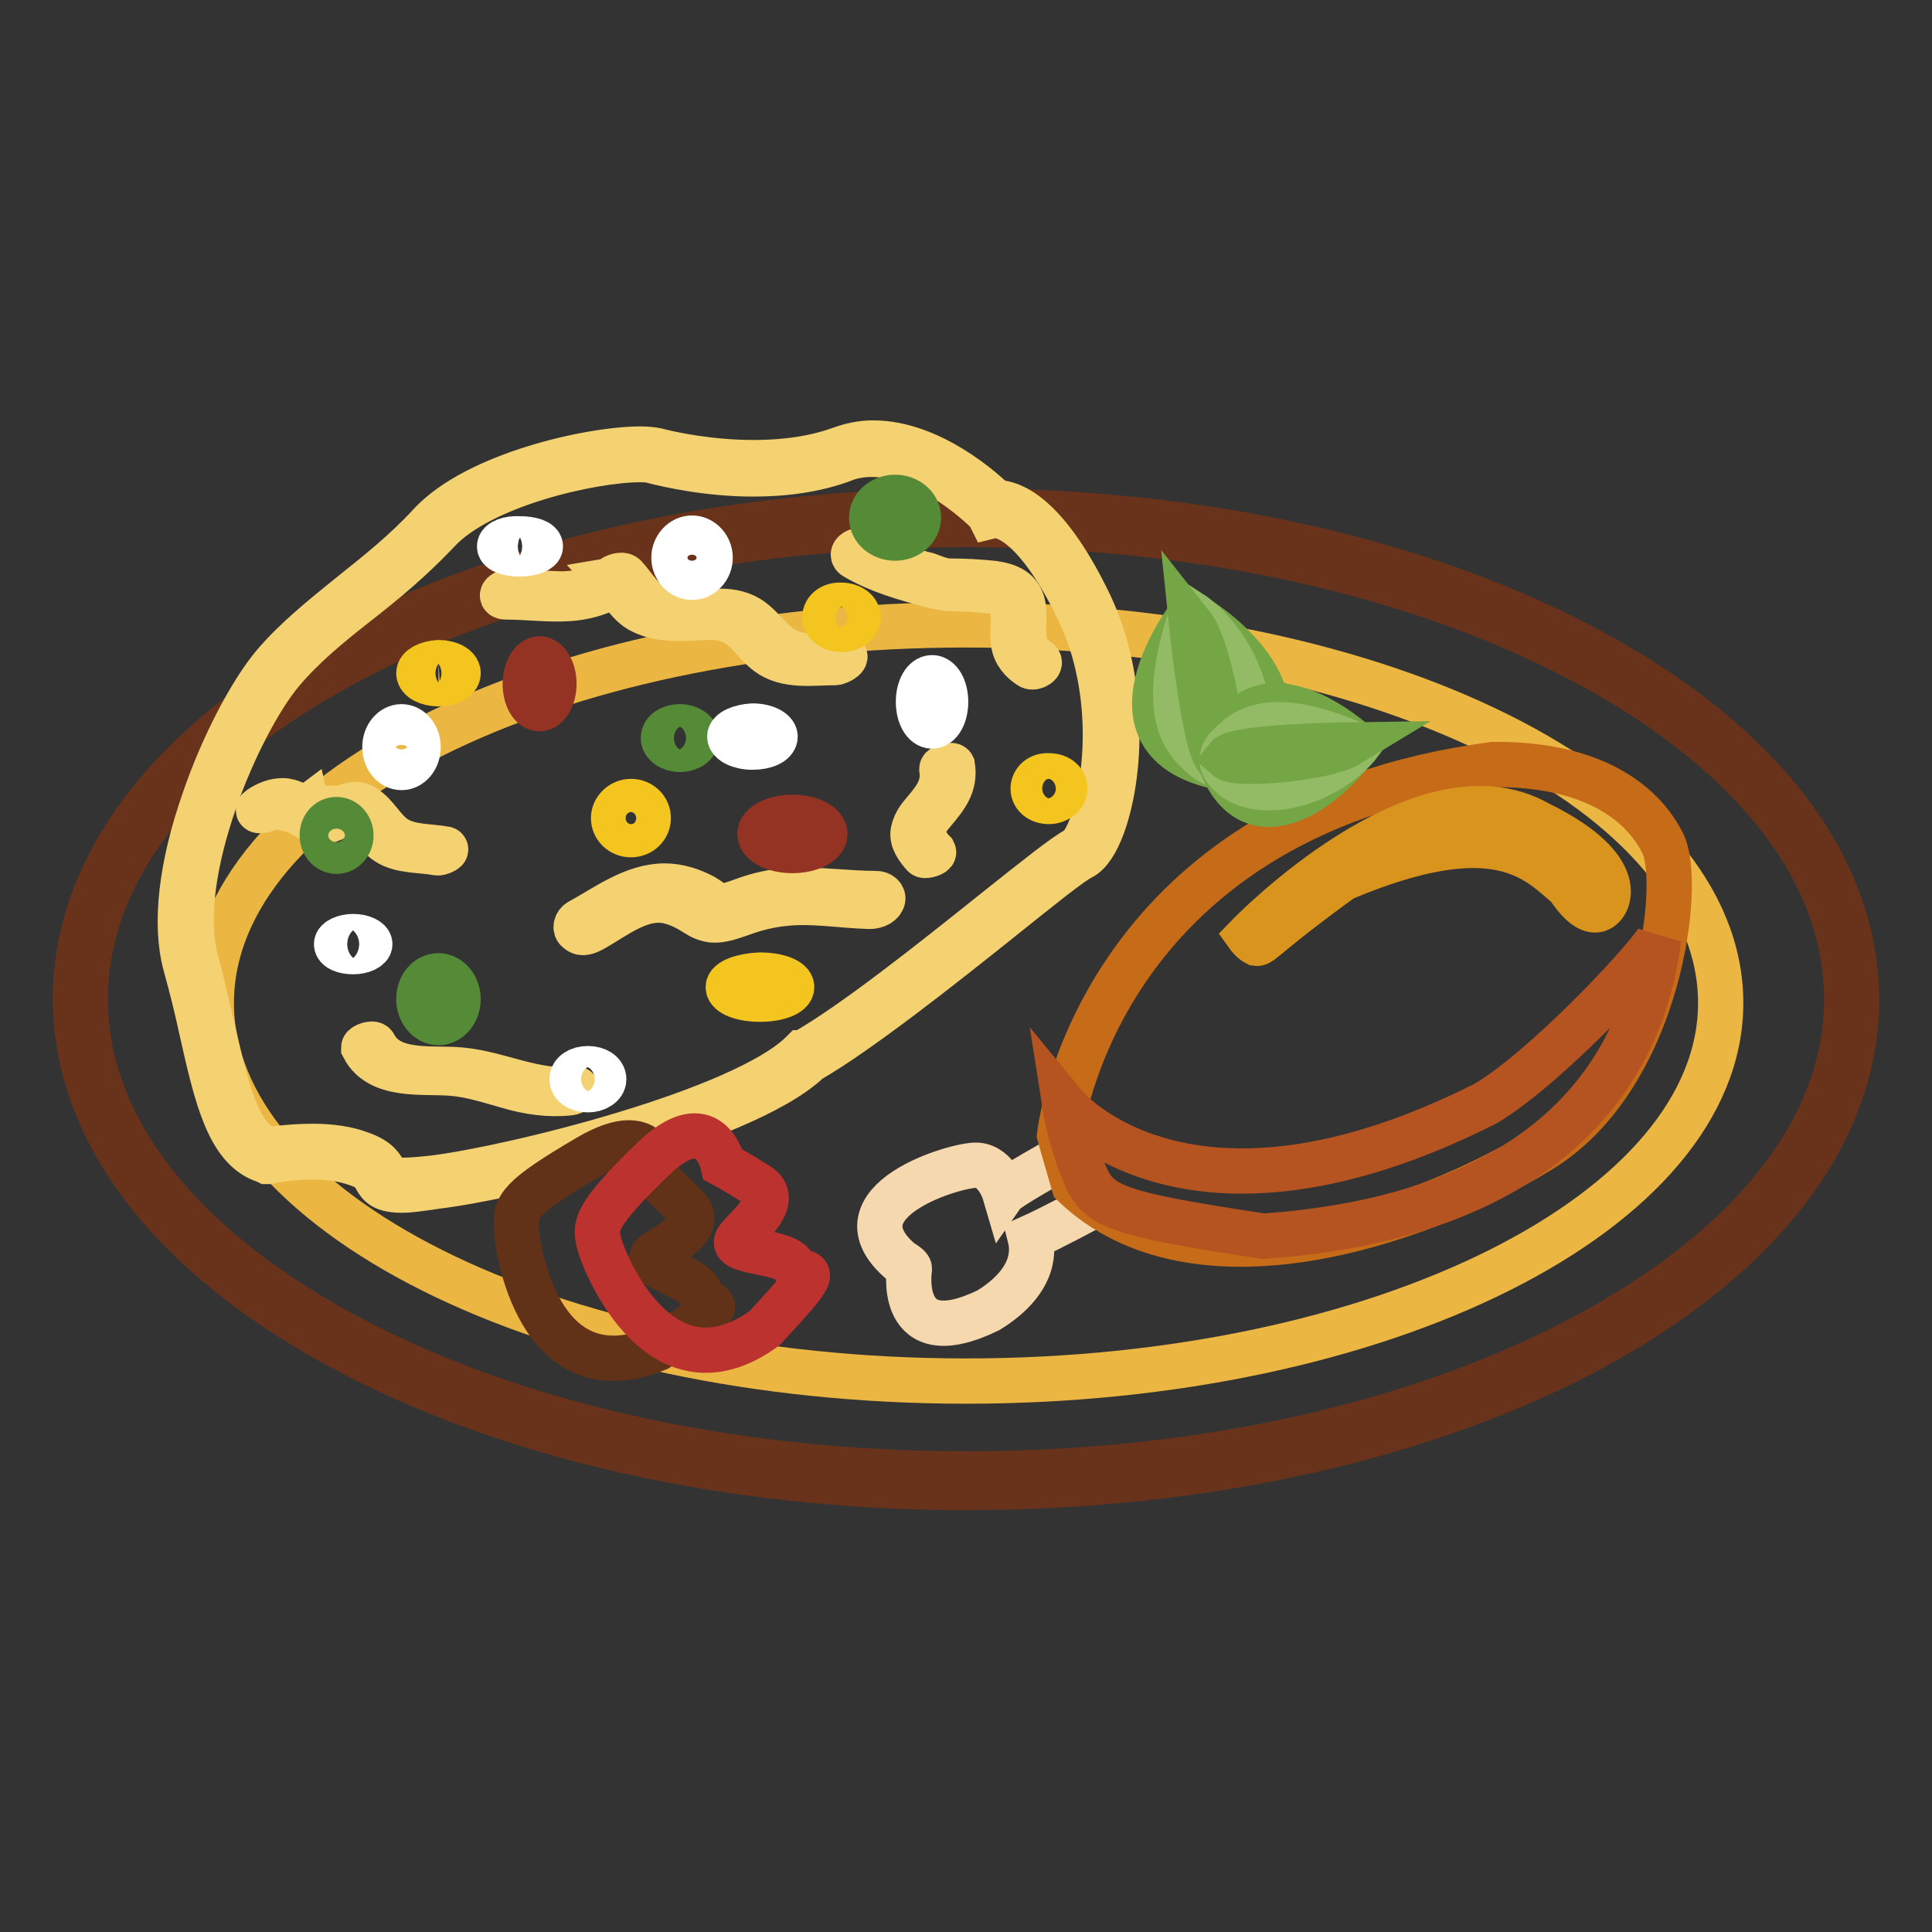 <?xml version="1.0" encoding="utf-8"?>
<!-- Svg Vector Icons : http://www.onlinewebfonts.com/icon -->
<!DOCTYPE svg PUBLIC "-//W3C//DTD SVG 1.1//EN" "http://www.w3.org/Graphics/SVG/1.1/DTD/svg11.dtd">
<svg version="1.1" xmlns="http://www.w3.org/2000/svg" xmlns:xlink="http://www.w3.org/1999/xlink" x="0px" y="0px" viewBox="0 0 256 256" enable-background="new 0 0 256 256" xml:space="preserve">
<rect x="0" y="0" width="256" height="256" fill="#333333" stroke="none"/>
<g> <path stroke-width="6" fill-opacity="0" stroke="#e37921"  d="M128,68.6c64.8,0,117.3,28.6,117.3,63.8c0,35.2-52.5,63.8-117.3,63.8c-64.8,0-117.3-28.6-117.3-63.8 C10.7,97.2,63.2,68.6,128,68.6z"/> <path stroke-width="6" fill-opacity="0" stroke="#68331a"  d="M128,197.1c-31.4,0-61-6.7-83.2-18.8c-22.4-12.2-34.8-28.5-34.8-46c0-17.4,12.4-33.8,34.8-46 C67,74.4,96.6,67.7,128,67.7c31.4,0,61,6.7,83.2,18.8c22.4,12.2,34.8,28.5,34.8,46c0,17.4-12.4,33.8-34.8,46 C189,190.5,159.4,197.1,128,197.1z M128,69.5c-31.3,0-60.6,6.6-82.7,18.6c-21.9,11.9-34,27.6-34,44.3c0,16.7,12.1,32.4,34,44.3 c22.1,12,51.5,18.6,82.7,18.6c31.3,0,60.6-6.6,82.7-18.6c21.9-11.9,34-27.6,34-44.3s-12.1-32.4-34-44.3 C188.6,76.1,159.3,69.5,128,69.5z"/> <path stroke-width="6" fill-opacity="0" stroke="#ebb742"  d="M128,82.8c55.2,0,100,22.4,100,50.1c0,27.6-44.8,50.1-100,50.1c-55.2,0-100-22.4-100-50.1 C28,105.2,72.8,82.8,128,82.8z"/> <path stroke-width="6" fill-opacity="0" stroke="#f0f1c8"  d="M35.4,153.2c0,0,6.8-1.6,12.1,0.3c5.3,1.9-0.2,4.4,10,3.2c10.1-1.3,41-8.7,49.2-16.7 c10.8-6,32.8-25.1,36.2-26.9c3.5-1.8,7.3-19.3,0.5-33.1c-6.9-13.9-11.8-12.4-11.8-12.4s-10.4-10.8-20-7.3c-9.6,3.5-21,1.2-24.7,0.2 c-3.7-1-22.3,2-29.3,9.6c-7,7.5-15.1,12-20.6,18.5c-5.5,6.5-14.8,27.2-11.6,39.2C28.5,139.7,29.4,151.4,35.4,153.2z"/> <path stroke-width="6" fill-opacity="0" stroke="#f4d171"  d="M53.3,157.7c-2.5,0-3-0.7-3.5-1.6c-0.3-0.6-0.7-1.3-2.5-1.9c-1.7-0.6-3.6-0.9-5.9-0.9 c-3.2,0-5.8,0.6-5.8,0.6l-0.2,0l-0.2-0.1c-4.9-1.5-6.5-8.5-8.5-17.4c-0.6-2.8-1.3-5.6-2.1-8.5c-1.5-5.4-0.6-13.2,2.5-22 c2.4-7,6.1-14.1,9.2-17.8c2.9-3.4,6.4-6.2,10.1-9.2c3.5-2.8,7.2-5.7,10.6-9.4c6.1-6.6,21.2-10,27.9-10c0.9,0,1.6,0.1,2.1,0.2 c1.9,0.5,7,1.6,12.9,1.6c4.3,0,8.2-0.6,11.5-1.8c1.4-0.5,2.8-0.8,4.3-0.8c7.7,0,14.8,6.5,16.2,7.9c0.1,0,0.1,0,0.2,0 c1.7,0,6.3,1.3,12,12.9c7,14.1,3.2,32.1-0.8,34.1c-1.3,0.6-5.5,4-10.5,8c-8,6.4-19,15.1-25.6,18.9c-4.6,4.4-15.6,8.4-24.1,10.9 c-9.9,3-20.3,5.2-25.4,5.8C55.7,157.5,54.3,157.7,53.3,157.7L53.3,157.7z M41.4,151.9c2.4,0,4.6,0.3,6.4,1c2.3,0.8,2.8,1.8,3.2,2.6 c0.3,0.6,0.5,0.9,2.3,0.9c1,0,2.3-0.1,4.1-0.3c10.6-1.3,40.9-8.8,48.8-16.5l0.1-0.1l0.1,0c6.6-3.7,17.5-12.4,25.5-18.8 c5.4-4.3,9.3-7.4,10.7-8.1c1.4-0.7,3.2-5.2,3.7-11.5c0.4-4.3,0.4-12.7-3.6-20.7c-5.5-11.2-9.7-12.1-10.8-12.1c-0.2,0-0.3,0-0.3,0 l-0.4,0.1L131,68c-0.1-0.1-7.6-7.8-15.5-7.8c-1.3,0-2.6,0.2-3.8,0.7c-3.5,1.3-7.5,1.9-11.9,1.9c-6,0-11.2-1.2-13.2-1.7 c-0.3-0.1-0.8-0.2-1.8-0.2c-6.3,0-21.1,3.3-26.8,9.5c-3.5,3.7-7.1,6.7-10.7,9.5c-3.7,2.9-7.1,5.7-9.9,9c-5.7,6.7-14.6,27-11.4,38.5 c0.8,2.9,1.4,5.8,2.1,8.6c1.8,8,3.4,15,7.4,16.3C36.1,152.3,38.5,151.9,41.4,151.9L41.4,151.9z"/> <path stroke-width="6" fill-opacity="0" stroke="#f4d171"  d="M35.3,107.2c1-0.6,1.5-0.5,2.5-0.1c0.6,0.2,1.2,0.3,1.8,0.4l0.2-0.4l0,0c-0.1,0-0.5,0.2-0.4,0.3 c0.1,0.3,0.9,0.6,1.2,0.8c0.5,0.3,1.2,0.7,1.9,0.7c0.7,0,1.4-0.3,2-0.6c0.9-0.4,1.6-1.4,2.6-0.9c1.7,1,2.5,3.1,4.2,4.2 c1.8,1.2,4.5,1,6.6,1.4c0.3,0.1,1.4-0.4,1.1-0.5c-2.2-0.4-4.8-0.2-6.7-1.5c-1.6-1.1-2.4-3-4-4c-1.2-0.9-2.6-0.1-3.7,0.6 c-0.3,0.2-0.9,0.8-1.3,0.7c-0.4,0-0.7-0.2-1-0.4c-0.3-0.1-1.4-0.5-1.5-0.9l-0.4,0.3l0,0c0.2-0.1,0.7-0.4,0.2-0.4 c-1.1,0-2-0.8-3.1-0.8c-1.1,0-2.1,0.4-3,1C33.7,107.6,35,107.4,35.3,107.2z M113.3,73.8c3.1,1.8,6.5,2.8,10,3.7 c1.1,0.3,2.1,0.5,3.2,0.5c1.2,0,2.4,0.1,3.6,0.2c1,0.1,2,0.1,2.9,0.5c1,0.4,1.2,2.1,1.3,3c0,1.2-0.2,2.3,0,3.5 c0.2,1.4,1.1,2.4,2.2,3.1c0.5,0.3,1.7-0.4,1-0.8c-2.7-1.7-1.6-4.4-1.9-7c-0.3-2.3-2-2.9-4-3.2c-1.9-0.2-3.9-0.3-5.8-0.3 c-0.9,0-2.1-0.5-2.9-0.8c-0.9-0.2-1.8-0.5-2.7-0.8c-2-0.6-3.9-1.4-5.7-2.4C113.7,72.7,112.6,73.4,113.3,73.8L113.3,73.8z  M78.4,123.2c3.1-1.7,6.7-4.8,10.5-3.7c1.2,0.3,2.3,0.9,3.4,1.6c0.6,0.4,1.3,0.7,2.1,0.8c1.2,0.1,2.5-0.4,3.7-0.8 c1.9-0.7,3.8-1.2,5.9-1.4c3.7-0.4,7.5,0.3,11.2,0.4c0.6,0,1.4-0.2,1.7-0.8c0.3-0.5-0.3-0.9-0.8-0.9c-3.8,0-7.7-0.6-11.5-0.4 c-2.1,0.1-4.2,0.6-6.1,1.3c-0.8,0.3-1.7,0.6-2.5,0.8c-0.4,0.1-0.6,0.1-0.7,0c-0.6-0.2-1.4-0.9-2.1-1.3c-1.5-0.8-3.3-1.4-5.1-1.4 c-4.2,0-7.8,2.8-11.3,4.7c-0.4,0.2-0.7,0.9-0.2,1.2C77.1,123.8,77.8,123.5,78.4,123.2z M67.1,79.1c2.8,0,5.6,0.4,8.4,0.2 c2.7-0.2,5.1-1.1,7.3-2.7c-0.6,0.1-1.1,0.2-1.7,0.3c1.3,1.4,2.3,3.3,4,4.1c2.6,1.3,5.8,0.9,8.5,0.8c1.9-0.1,3.5,0.3,5,1.6 c1.1,1,1.9,2.2,3.1,3.1c2.5,1.9,6,1.3,8.9,1.3c0.6,0,2.2-1,0.8-1c-1.5,0-3,0.1-4.6,0.1c-1.7-0.1-3-0.7-4.3-1.9 c-1-0.9-1.8-2-2.9-2.8c-1.2-0.9-2.7-1.2-4.1-1.2c-2.9-0.1-5.9,0.5-8.7-0.6c-1.7-0.7-2.8-2.7-4-4c-0.4-0.4-1.4,0-1.7,0.3 c-2,1.4-4,1.9-6.4,2c-2.3,0-4.6-0.3-6.9-0.3C67.3,78.1,65.8,79.1,67.1,79.1z M124.8,101.9c0.4,2.6-1.1,4.2-2.6,6 c-0.6,0.7-1,1.4-1.2,2.3c-0.2,1.2,0.7,2.3,1.4,3.1c0.2,0.2,1.4-0.2,1.3-0.4c-0.8-0.8-1.4-1.8-1.3-3c0.1-1,0.8-1.8,1.4-2.5 c1.5-1.8,2.8-3.4,2.4-5.9C126.1,101.3,124.8,101.6,124.8,101.9z M48.2,138.8c2.1,4,7.9,3.1,11.6,3.4c2.6,0.2,5,1,7.5,1.7 c2.7,0.8,5.4,1.2,8.2,0.9c0.3,0,1.5-0.6,0.6-0.5c-5.2,0.6-9.8-2-14.9-2.5c-3.7-0.4-9.5,0.7-11.6-3.3 C49.4,138.1,48.2,138.6,48.2,138.8z"/> <path stroke-width="6" fill-opacity="0" stroke="#943223"  d="M69.6,90.6c0,1.8,0.8,3.3,1.9,3.3c1,0,1.9-1.5,1.9-3.3c0-1.8-0.9-3.3-1.9-3.3 C70.5,87.3,69.6,88.8,69.6,90.6L69.6,90.6z"/> <path stroke-width="6" fill-opacity="0" stroke="#943223"  d="M100.7,110.5c0,1.2,1.9,2.2,4.3,2.2c2.4,0,4.3-1,4.3-2.2l0,0c0-1.2-1.9-2.2-4.3-2.2 C102.6,108.3,100.7,109.3,100.7,110.5z"/> <path stroke-width="6" fill-opacity="0" stroke="#558a36"  d="M55.5,132.4c0,1.7,1.2,3.1,2.6,3.1c1.4,0,2.6-1.4,2.6-3.1c0,0,0,0,0,0c0-1.7-1.2-3.1-2.6-3.1 C56.6,129.3,55.5,130.7,55.5,132.4C55.5,132.4,55.5,132.4,55.5,132.4z"/> <path stroke-width="6" fill-opacity="0" stroke="#558a36"  d="M115.5,68.6c0,1.5,1.4,2.7,3.1,2.7c1.7,0,3.1-1.2,3.1-2.7c0-1.5-1.4-2.7-3.1-2.7 C116.9,65.9,115.5,67.1,115.5,68.6z"/> <path stroke-width="6" fill-opacity="0" stroke="#558a36"  d="M87.9,97.8c0,0.8,1,1.5,2.2,1.5s2.2-0.7,2.2-1.5c0-0.8-1-1.5-2.2-1.5S87.9,96.9,87.9,97.8z"/> <path stroke-width="6" fill-opacity="0" stroke="#558a36"  d="M42.7,110.7c0,1.1,0.8,2.1,1.9,2.1c1,0,1.9-0.9,1.9-2.1c0,0,0,0,0,0c0-1.1-0.8-2.1-1.9-2.1 S42.7,109.5,42.7,110.7C42.7,110.7,42.7,110.7,42.7,110.7z"/> <path stroke-width="6" fill-opacity="0" stroke="#f4c51e"  d="M96.5,130.8c0,0.9,1.9,1.6,4.2,1.6c2.3,0,4.2-0.7,4.2-1.6c0,0,0,0,0,0c0-0.9-1.9-1.6-4.2-1.6 C98.4,129.3,96.5,130,96.5,130.8L96.5,130.8z"/> <path stroke-width="6" fill-opacity="0" stroke="#f4c51e"  d="M81.3,108.4c0,1.2,1,2.2,2.3,2.2c1.3,0,2.3-1,2.3-2.2s-1-2.2-2.3-2.2C82.4,106.2,81.3,107.2,81.3,108.4z"/> <path stroke-width="6" fill-opacity="0" stroke="#f4c51e"  d="M109.3,81.8c0,0.9,1,1.6,2.2,1.6c1.2,0,2.2-0.7,2.2-1.6c0,0,0,0,0,0c0-0.9-1-1.6-2.2-1.6 C110.3,80.1,109.3,80.8,109.3,81.8C109.3,81.8,109.3,81.8,109.3,81.8z"/> <path stroke-width="6" fill-opacity="0" stroke="#f4c51e"  d="M136.9,104.5c0,1,0.9,1.7,2.1,1.7c1.1,0,2.1-0.8,2.1-1.7c0,0,0,0,0,0c0-1-0.9-1.7-2.1-1.7 C137.8,102.7,136.9,103.5,136.9,104.5C136.9,104.5,136.9,104.5,136.9,104.5z"/> <path stroke-width="6" fill-opacity="0" stroke="#f4c51e"  d="M55.5,89.2c0,0.8,1.2,1.4,2.6,1.4s2.6-0.6,2.6-1.4c0,0,0,0,0,0c0-0.8-1.2-1.4-2.6-1.4 C56.6,87.9,55.5,88.5,55.5,89.2C55.5,89.2,55.5,89.2,55.5,89.2z"/> <path stroke-width="6" fill-opacity="0" stroke="#ffffff"  d="M121.7,93c0,1.8,0.8,3.2,1.8,3.2c1,0,1.8-1.4,1.8-3.2c0,0,0,0,0,0c0-1.8-0.8-3.2-1.8-3.2 C122.5,89.8,121.7,91.2,121.7,93C121.7,93,121.7,93,121.7,93z"/> <path stroke-width="6" fill-opacity="0" stroke="#ffffff"  d="M51,99c0,1.5,1,2.7,2.2,2.7c1.2,0,2.2-1.2,2.2-2.7c0,0,0,0,0,0c0-1.5-1-2.7-2.2-2.7C52,96.3,51,97.5,51,99 L51,99z"/> <path stroke-width="6" fill-opacity="0" stroke="#ffffff"  d="M44.6,125.1c0,0.6,1,1,2.2,1s2.2-0.5,2.2-1s-1-1-2.2-1S44.6,124.6,44.6,125.1z"/> <path stroke-width="6" fill-opacity="0" stroke="#ffffff"  d="M75.8,143c0,0.8,0.9,1.4,2.1,1.4c1.1,0,2.1-0.6,2.1-1.4c0-0.8-0.9-1.4-2.1-1.4 C76.7,141.6,75.8,142.2,75.8,143z"/> <path stroke-width="6" fill-opacity="0" stroke="#ffffff"  d="M89.3,73.9c0,1.4,1.1,2.6,2.4,2.6c1.3,0,2.4-1.2,2.4-2.6s-1.1-2.6-2.4-2.6C90.4,71.3,89.3,72.5,89.3,73.9z" /> <path stroke-width="6" fill-opacity="0" stroke="#ffffff"  d="M66.2,72.4c0,0.6,1.2,1,2.7,1c1.5,0,2.7-0.5,2.7-1c0-0.6-1.2-1-2.7-1C67.4,71.3,66.2,71.8,66.2,72.4z"/> <path stroke-width="6" fill-opacity="0" stroke="#ffffff"  d="M96.7,97.6c0,0.7,1.3,1.4,3,1.4c1.7,0,3-0.6,3-1.4c0-0.7-1.3-1.4-3-1.4C98.1,96.3,96.7,96.9,96.7,97.6 L96.7,97.6z"/> <path stroke-width="6" fill-opacity="0" stroke="#f5d8ad"  d="M120.5,168.1c0,0-1.8,11.5,10.5,5.5c6.6-4.1,5.8-8.4,5.5-9.6c2.9-1.3,8.1-4.1,8.8-4.5 c-2.6-2.2-3.5-3.3-3.9-6.5c-7.8,4.3-8.3,5-8.3,5s-1-3.4-3.6-3.6c-2.6-0.2-19.5,4.8-10.1,12.8C120.5,167.8,120.5,168.1,120.5,168.1 L120.5,168.1z"/> <path stroke-width="6" fill-opacity="0" stroke="#c66b18"  d="M140.4,150.4c0,0,4.6-42.1,57.5-49.1c13.3-0.1,19.8,5.2,22.4,10.4c2.7,5.1-0.3,31-16.2,40.7 c-16,9.8-45.8,19.9-61.8,4.6C140.7,151.5,140.4,150.4,140.4,150.4z"/> <path stroke-width="6" fill-opacity="0" stroke="#d9941e"  d="M165.4,124c0,0,22.9-23.7,38.4-14.9c11.4,5.6,9.2,10,9,10.4c-0.2,0.4-1.6,3.1-5-2 c-4.2-3.6-9.5-9.7-29.9-1.1c-9.8,7.1-10.8,8.7-11.4,8.6C165.9,124.7,165.4,124,165.4,124L165.4,124z"/> <path stroke-width="6" fill-opacity="0" stroke="#b55321"  d="M141.1,146.5c0,0,16.2,19.7,55.8-0.3c8.2-4.9,21.9-19.7,22.9-21.9c-0.9,5.6-3.9,36.1-52.4,39.5 c-19.7-3-21.9-3.9-23.7-8.3C141.8,151,141.1,146.5,141.1,146.5z"/> <path stroke-width="6" fill-opacity="0" stroke="#613218"  d="M87.1,156.2c0,0,0.3-8.4-9.1-2.9c-9.4,5.5-9.6,6.6-9.6,9.1c0,2.5,2.8,22.8,18.7,16.3 c11.2-7.3,6.3-4.9,5.8-7.2c-0.6-2.3-8.3-3.8-6.2-5.3c2.1-1.5,6.7-3.7,4.3-6.2C88.5,157.5,87.1,156.2,87.1,156.2L87.1,156.2z"/> <path stroke-width="6" fill-opacity="0" stroke="#bc322e"  d="M95.8,154.3c0,0-1.7-8.1-9.4-0.6c-7.7,7.5-7.6,8.7-7,11.1c0.6,2.4,8.1,21.2,21.9,11.2 c9-9.7,4.9-6.2,3.8-8.3c-1.1-2.1-8.9-1.6-7.3-3.6c1.6-1.9,5.6-5.1,2.7-7C97.5,155.2,95.8,154.3,95.8,154.3L95.8,154.3z"/> <path stroke-width="6" fill-opacity="0" stroke="#75a645"  d="M157.8,81.4c0,0-13.1,16.9,4,20.3C173.9,96,165.3,85.8,157.8,81.4z"/> <path stroke-width="6" fill-opacity="0" stroke="#93bb65"  d="M157.9,81.3c0,0,3.9,2.5,6.2,8.1c2.3,5.6,0.9,9.1,0,10.1c-0.8,1.1-2.2,2.8-4.4,1 C157.5,98.6,153.2,95.4,157.9,81.3z"/> <path stroke-width="6" fill-opacity="0" stroke="#75a645"  d="M157.9,82.8c0,0,1.7,16.5,3.5,17.8C162.7,98.9,160.2,85.7,157.9,82.8z"/> <path stroke-width="6" fill-opacity="0" stroke="#75a645"  d="M179.8,98.7c0,0-13.9-12.9-18.2,2C165.6,111.8,175.3,104.9,179.8,98.7z"/> <path stroke-width="6" fill-opacity="0" stroke="#93bb65"  d="M179.9,98.8c0,0-2.5,3.3-7.6,4.9c-5.1,1.6-8.1,0-9-0.8c-0.9-0.8-2.3-2.2-0.5-4 C164.6,97.1,167.8,93.5,179.9,98.8z"/> <path stroke-width="6" fill-opacity="0" stroke="#75a645"  d="M178.6,98.7c0,0-14.8,0.2-16,1.7C164,101.6,175.8,100.4,178.6,98.7z"/></g>
</svg>